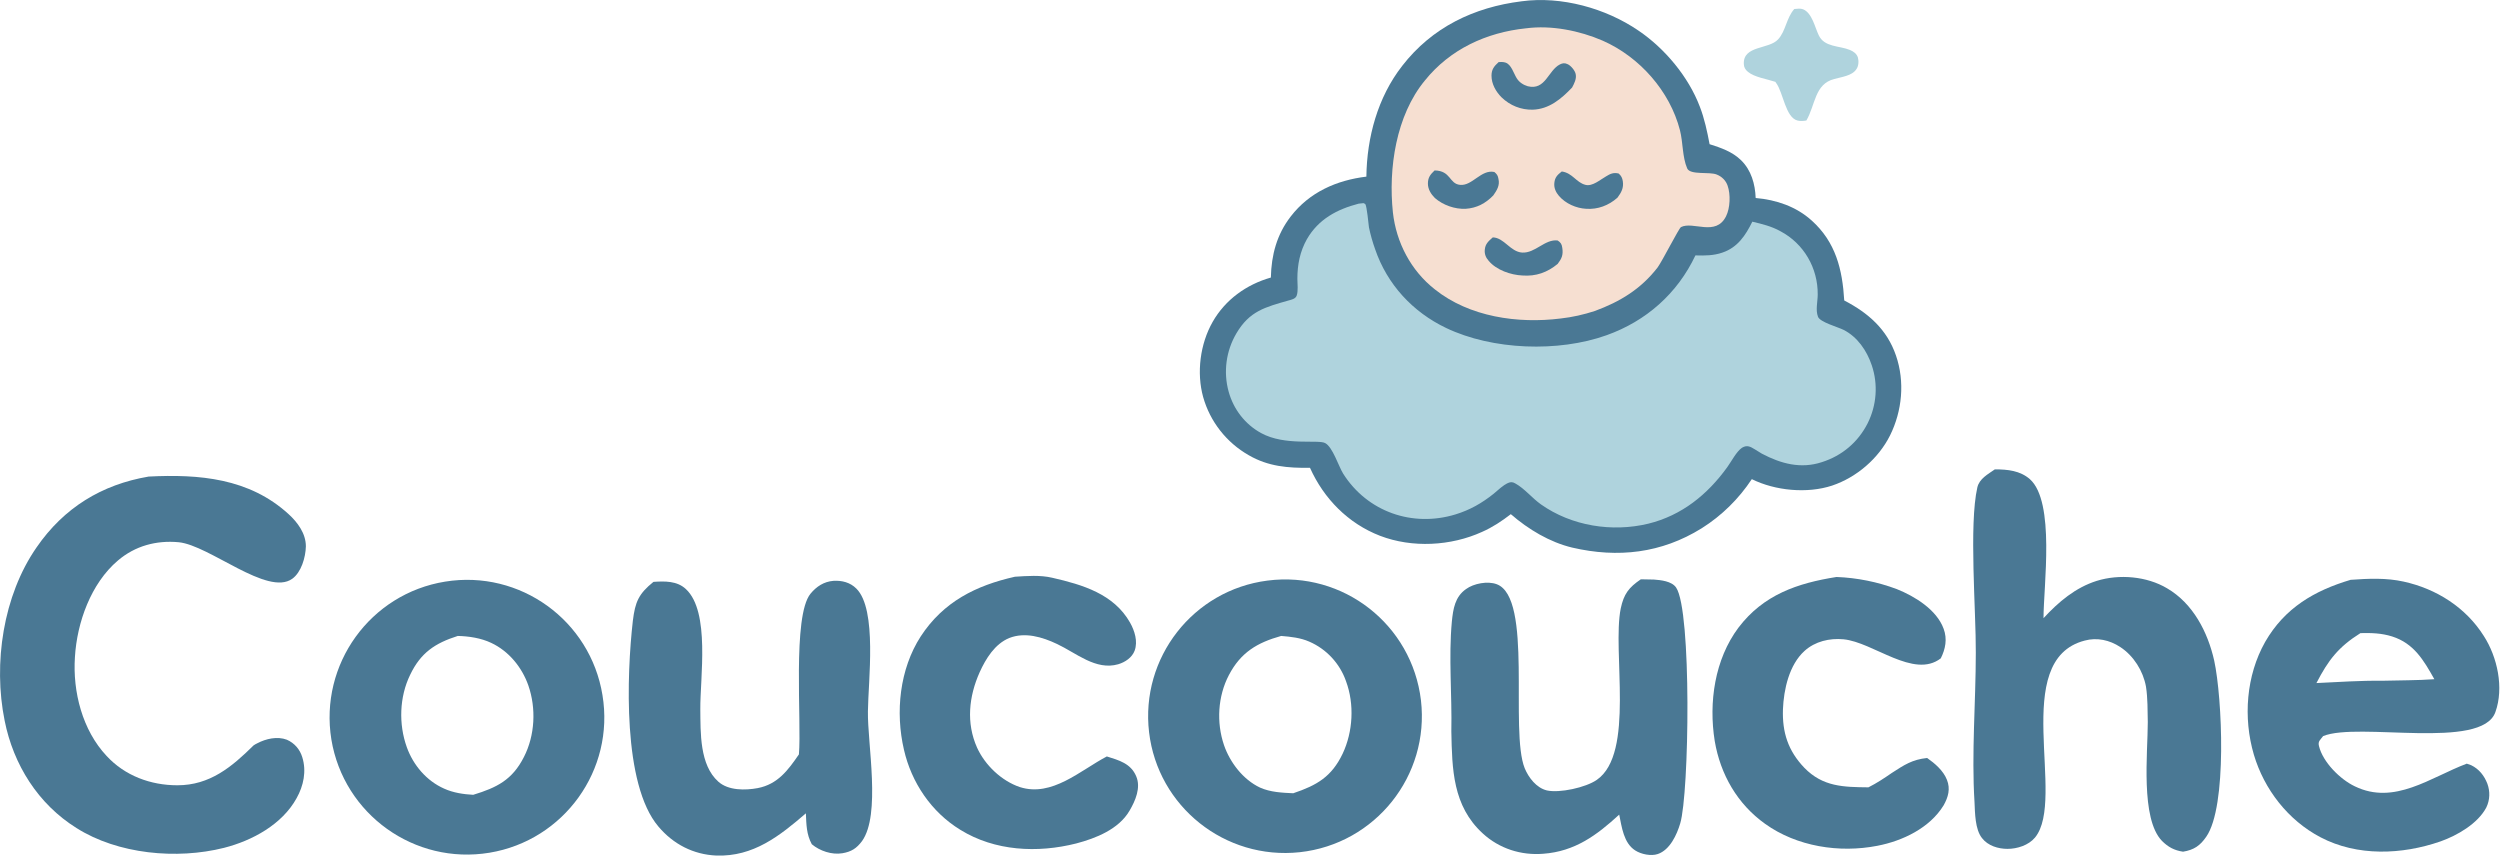 <svg height="333" width="971" viewBox="0 0 971 333" xmlns="http://www.w3.org/2000/svg" version="1.2">
	<title>ChatGPT Image 26 juin 2025, 03_47_43</title>
	<style>
		.s0 { fill: #4a7894 } 
		.s1 { fill: #afd3dd } 
		.s2 { fill: #f6dfd1 } 
	</style>
	<path d="m591 0.5c15.4-2.1 32.7 2.7 45.4 11.4 10.2 6.9 19.4 17.9 23.8 29.5 1.8 4.6 2.9 9.8 3.8 14.6 4.4 1.4 8.8 2.9 12.2 6.2 4 3.9 5.5 9.3 5.7 14.7 8 0.7 15.7 3.3 21.7 8.7 9.4 8.4 12 19.1 12.7 31.1 9.4 4.9 16.6 11.2 20.1 21.4 3.5 10.2 2.4 21.5-2.3 31-4.5 9-13 16.3-22.5 19.5-9.7 3.2-22.1 2-31.2-2.5-5.1 7.7-11.7 14.2-19.5 19.1-15.6 9.7-32.5 11.6-50.2 7.5-8.8-2.1-17.1-7.1-23.9-13-3.5 2.7-7.1 5.1-11.2 6.9-12.1 5.5-27.1 6.3-39.6 1.5-12.4-4.8-21.8-14.4-27.2-26.4-8.6 0.1-16.2-0.5-23.8-4.9-8.6-4.9-15-13-17.7-22.6-2.6-9.4-1.2-20.6 3.7-29.2 4.9-8.6 13.1-14.5 22.6-17.2 0.2-8.8 2.3-16.7 7.7-23.7 7.3-9.5 17.9-14.1 29.4-15.5 0.2-15.3 4.4-30.8 13.9-43 11.6-15 27.9-22.8 46.4-25.1z" class="s0"></path>
	<path d="m527.7 79.1l1.9-0.2c0.2 0.1 0.5 0.2 0.7 0.4 0.6 0.9 1.2 7.5 1.4 9q0.9 4.3 2.4 8.5c4.7 13.7 14.6 24.4 27.6 30.6 18 8.6 43.6 9.5 62.3 2.8 15.4-5.5 27.5-16.2 34.5-31 3.6 0.1 7.1 0.1 10.5-1.1 5.9-2 9-6.7 11.6-12 3.8 0.9 7.5 1.8 10.9 3.7 9.1 4.8 14.6 14.3 14.5 24.6 0 2.7-0.9 6 0.1 8.6 0.7 2.1 7.7 4 9.9 5.1 5.4 2.7 9.1 8.1 11 13.8 2.5 7.4 1.9 15.5-1.6 22.5-3.7 7.3-9.9 12.6-17.8 15.1-8.2 2.7-15.9 0.6-23.3-3.3q-1.3-0.8-2.6-1.6c-1.8-1.1-3.1-1.9-5.1-0.7-2.2 1.5-4.1 5.3-5.7 7.5-7.7 10.7-17.7 18.8-30.7 22-14.1 3.4-29.8 0.9-41.7-7.5-3.4-2.4-6.3-6.1-9.9-8.1-1-0.6-1.8-0.7-2.9-0.2-2 0.9-3.9 2.8-5.6 4.2-4.5 3.6-9.2 6.3-14.8 8-16.7 5.1-34.2-1-43.6-15.8-1.8-2.9-4.1-10.4-7-11.9-2.7-1.5-15.6 1.2-24.9-3.9-6.2-3.4-10.7-9.2-12.6-16.1-2.1-7.6-1-15.8 3-22.6 5.1-8.7 11.2-10.2 20.3-12.8 1.1-0.3 2.6-0.6 3.1-1.8 0.7-1.8 0.3-4.7 0.3-6.6 0-5.5 1-10.6 3.7-15.4 4.5-7.8 11.7-11.6 20.1-13.8z" class="s1"></path>
	<path d="m592.7 11c9.8-1.3 20.8 0.9 29.8 4.8 14.3 6.3 26.1 19.6 30 34.8 1.2 4.7 0.9 10.4 2.8 14.8 1.2 2.7 8.7 1.2 11.5 2.4 2 0.8 3.5 2.3 4.2 4.3 1.2 3.4 1 8.7-0.6 11.9-4 8-12.8 1.8-17.5 4.2-0.8 0.4-7.2 13.1-9.1 15.7-6.5 8.4-14.6 13.3-24.4 16.9-4.3 1.4-8.7 2.4-13.2 2.9-16.7 2.1-35.5-0.6-48.9-11.3-9.3-7.3-15-18.2-16.3-29.9-1.8-17.1 1.2-37.6 12.4-51.2 9.8-12.2 23.9-18.7 39.3-20.3z" class="s2"></path>
	<path d="m582.1 24.1c0.9 0 1.7-0.1 2.6 0.2 2.3 0.7 3.2 4.2 4.4 6.1 1 1.6 2.6 2.6 4.3 3.1 6.9 1.7 7.9-6.2 12.5-8.5 1-0.5 1.9-0.6 2.9-0.1 1.3 0.5 3 2.6 3.2 3.9 0.4 1.8-0.6 3.7-1.4 5.2-4.2 4.4-8.9 8.4-15.3 8.6-4.5 0.1-8.8-1.6-12.1-4.8-2.2-2.2-3.9-5.2-3.9-8.4 0-2.4 1-3.7 2.8-5.3z" class="s0"></path>
	<path d="m579.8 92.2c4.4 0.1 6.8 5.6 11.4 5.9 5.1 0.3 8.8-5.3 13.8-4.7 1.2 0.8 1.6 1.4 1.8 2.9 0.4 2.7-0.2 4.1-1.8 6.2-4 3.3-8.4 4.9-13.7 4.5-4.5-0.2-10.1-2.1-13.1-5.7-1.1-1.2-1.7-2.7-1.5-4.4 0.2-2.2 1.5-3.3 3.1-4.7z" class="s0"></path>
	<path d="m557.2 66.2c6.4 0.1 5.6 5.2 9.9 5.6 4.7 0.5 8.2-6.1 13.3-5 1 0.8 1.4 1.4 1.6 2.7 0.6 2.5-0.6 4.4-2 6.4-3 3.1-6.4 4.9-10.7 5.2-4.2 0.2-8.8-1.4-12-4.2-1.5-1.5-2.7-3.4-2.7-5.6 0-2.3 0.9-3.5 2.6-5.1z" class="s0"></path>
	<path d="m606.6 66.6c4.2 0.6 5.6 4.3 9.2 5.2 2.7 0.7 5.7-2 8-3.3 1.6-1 2.9-1.6 4.9-1.1 1 0.9 1.4 1.7 1.6 3 0.4 2.6-0.6 4.4-2.1 6.4-3.4 3-7.6 4.6-12.1 4.3-3.9-0.2-8-2-10.6-5-1.2-1.4-2-3.1-1.8-5 0.2-2.2 1.2-3.2 2.9-4.5z" class="s0"></path>
	<path d="m172.9 225.9c29.1-4.7 56.4 15.1 61.1 44.1 4.8 29-14.9 56.4-43.9 61.2-29.1 4.8-56.6-14.9-61.4-44-4.7-29.2 15.1-56.6 44.2-61.3zm10.9 82.8c9.2-2.8 15.2-5.8 19.7-14.7 4.3-8.4 4.8-18.9 1.7-27.8-2.5-7.1-7.6-13.3-14.4-16.5-4-1.9-8.7-2.6-13-2.7-8.8 2.8-14.4 6.5-18.5 15.1-4.2 8.6-4.5 19.2-1.3 28.1 2.5 7 7.7 13.1 14.5 16.1 3.5 1.6 7.5 2.2 11.3 2.4z" class="s0"></path>
	<path d="m492.3 225.5c29.4-3.8 56.1 17.1 59.6 46.5 3.4 29.3-17.7 55.8-47.1 59-29 3.1-55.1-17.7-58.5-46.6-3.4-28.9 17.1-55.2 46-58.9zm10 82.6c9.2-3.1 14.9-6.4 19.2-15.4 4-8.5 4.6-19.2 1.3-28.1-2.4-6.9-7.6-12.5-14.3-15.4-3.4-1.5-7.2-1.9-10.9-2.2-9.3 2.6-15.7 6.4-20.3 15.2-4.3 8.2-4.9 18.4-1.9 27.2 2.3 6.7 7.4 13.4 14 16.5 4 1.8 8.6 2 12.9 2.2z" class="s0"></path>
	<path d="m57.7 185.1c19.6-1 39.1 0.6 54.4 14.6 3.5 3.2 6.7 7.5 6.7 12.5-0.1 4.3-1.8 10.1-5.3 12.6-9.6 6.9-32.1-13-44.1-14.2-8.7-0.8-16.9 1.4-23.6 7.1-10.5 8.9-15.9 24.1-16.7 37.5-0.9 13.5 2.9 28.4 12.3 38.4 7.1 7.7 17.1 11.4 27.5 11.4 12.6 0 21.1-7.1 29.6-15.5 0.5-0.3 0.9-0.6 1.4-0.8 3.4-1.8 7.8-2.8 11.5-1.4 3 1.3 5.1 3.8 6 6.8 1.7 5.4 0.5 11.1-2.2 15.9-5.6 10.2-17.2 16.5-28.2 19.3-18.3 4.6-41.2 2.5-57.3-7.7-14.9-9.3-24.5-24.6-27.9-41.7-4.5-22.2-0.6-48.6 12.4-67.3 10.6-15.4 25.3-24.4 43.5-27.5z" class="s0"></path>
	<path d="m774.8 182.3c5 0 9.8 0.5 13.6 3.8 9.9 8.8 5.3 41.5 5.3 54 5.8-6.3 12.4-11.9 20.7-14.5 8.7-2.7 19.4-1.8 27.3 2.9 10.1 5.9 15.8 17 18.3 28.1 3.1 14.3 5.1 56.7-3.1 68.4-2.4 3.5-4.8 5.1-9 5.8-3.4-0.5-5.8-1.8-8.2-4.2-8.4-8.7-5.5-34.3-5.5-46.1-0.1-4.5 0-9.3-0.7-13.8-1.1-6.1-4.8-12-10-15.4-4.1-2.7-9-3.8-13.8-2.5-29.3 7.6-7 61.5-19.3 76.5-2.5 3-6.9 4.4-10.7 4.4-3.6 0-7.6-1.2-9.9-4.2-2.7-3.4-2.7-9.7-2.9-13.9-1.2-19.2 0.5-38.9 0.5-58.1 0.1-16.1-2.7-49.7 0.6-64.2 0.8-3.4 4.1-5.1 6.8-7z" class="s0"></path>
	<path d="m913 225.2c6.9-0.5 13.9-0.8 20.6 0.7 12.7 2.8 24.1 10 31.1 21.1 5.3 8.2 7.9 20.2 4.5 29.6-5.3 14.9-53.3 3.7-66.9 9.3-1.1 1.5-2.1 2-1.6 3.9 1.5 6.2 8.2 12.9 13.9 15.6 15.4 7.5 29.4-3.5 43.5-8.8 0.6 0.2 1.2 0.4 1.7 0.6 3.1 1.5 5.1 4.1 6.3 7.2 1.1 3 1 6.3-0.4 9.2-3.3 6.3-11.3 10.9-17.8 13.2-15 5.2-32.3 5.9-46.6-1.6-12.6-6.6-21.9-18.6-25.9-32.1-4.2-14.3-3-30.7 4.4-43.8 7.6-13.2 19.1-19.9 33.2-24.1zm-13.3 40.1c8.6-0.4 17.1-1 25.7-0.9 6.6-0.2 13.4-0.1 20.1-0.6-4.1-7.3-7.9-13.9-16.4-16.6-4.1-1.3-8.1-1.4-12.3-1.3-8.6 5.4-12.5 10.5-17.1 19.4z" class="s0"></path>
	<path d="m696.9 3.5c1.1-0.1 2.4-0.3 3.4 0.1 3.5 1.4 4.6 7 6.1 10.1 2.2 4.7 8 4 12.1 5.7 1.4 0.6 2.6 1.4 3.1 2.9 0.4 1.4 0.3 3.4-0.6 4.6-1.7 2.6-5.9 3-8.6 3.8-7.6 1.9-7.3 10.1-10.8 16.1-1 0.2-2.4 0.3-3.5 0-4.6-1.2-5.5-10.8-8.2-14.5q-0.2-0.2-0.3-0.5c-3.3-1.1-8.2-1.8-10.7-3.9-1-0.8-1.6-1.8-1.6-3.1-0.3-7.2 9.8-5.6 13.3-9.5 3-3.2 3.2-8.3 6.3-11.8z" class="s1"></path>
	<path d="m310.3 293c1.1-12.8-2.6-53.7 4.5-62.4 2.3-2.8 5.2-4.7 8.9-5 3.3-0.2 6.5 0.6 8.9 3 8.2 8.1 4.6 36.1 4.5 47.7-0.2 12.6 5.1 40.1-2.3 50.4-2.1 2.8-4.1 4.1-7.6 4.7-4.1 0.7-8.8-0.9-11.9-3.5-2.1-3.9-2.1-7.6-2.3-12-10.2 8.8-20.4 16.9-34.8 16.4-8.9-0.4-16.7-4.4-22.5-11.3-13.9-16.4-12.3-58.9-9.9-79.9 0.9-7.3 2.2-10.4 8-15.1 4.4-0.3 9.2-0.4 12.6 2.8 9.5 8.8 5.5 34.5 5.6 46.7 0.1 9.1-0.3 21.6 7 28.1 3.9 3.5 10.5 3.4 15.3 2.5 7.8-1.5 11.8-7 16-13.1z" class="s0"></path>
	<path d="m637.3 225q2.5 0 5.1 0.1c2.6 0.2 6.9 0.6 8.6 3.1 6.1 8.9 5.1 80 1.6 91.6-1.3 4.4-4 10.3-8.7 11.9-2.6 0.9-6.5 0.1-8.8-1.4-4.5-2.9-5.2-9.1-6.2-13.9-8.7 8-17.2 14.3-29.5 15.2-8.6 0.7-17.1-2-23.5-7.9-11.7-10.7-11.9-25-12.2-39.6 0.3-14.1-1.1-28.7 0.2-42.7 0.5-4.9 1.2-9.6 5.5-12.6 3-2.2 8.4-3.2 11.9-1.9 14.2 5.2 5 56.9 10.9 71.5 1.5 3.6 4.5 7.6 8.6 8.6 4.9 1.1 15.1-1.1 19.4-4.1 14.9-10.3 5.9-49.8 9.3-66.6 1.2-5.6 3.1-8.1 7.8-11.3z" class="s0"></path>
	<path d="m394.2 224c4.8-0.3 9.8-0.7 14.5 0.4 11.8 2.7 23.9 6.3 30.2 17.4 1.8 3.2 3.1 7.3 1.8 10.9-1 2.7-3.7 4.5-6.4 5.3-8.7 2.5-16.3-4.4-23.8-7.9-5.7-2.7-12.4-4.7-18.5-2.3-5.6 2.3-9.1 8-11.5 13.3-4.2 9.4-5.3 19.7-1 29.3 3.1 6.8 9.5 12.9 16.6 15.3 12.5 4 23.5-6.5 33.8-11.9 4.7 1.5 9.3 2.7 11.4 7.7 1.9 4.4-0.3 9.5-2.6 13.4-4.2 7.2-13.1 10.7-20.7 12.7-15 3.8-31.6 3-45-5.3-11.3-6.9-19-18.4-21.9-31.1-3.4-14.6-1.7-31.3 6.5-44 8.8-13.5 21.5-19.8 36.6-23.2z" class="s0"></path>
	<path d="m713.3 224.1c8 0.3 15.9 1.9 23.4 4.7 7 2.8 15.5 8 18.2 15.4 1.5 4 0.7 7.9-1.1 11.5-10.5 8.1-26.2-6.3-37.8-7.4-5.4-0.5-11 0.8-15.1 4.5-6 5.4-8.1 15-8.4 22.7-0.3 9 2 16.1 8.3 22.7 7.2 7.4 15.2 7.5 24.9 7.6 3.2-1.6 6.2-3.6 9.1-5.6 4.8-3.1 7.9-5.2 13.7-5.8 3 2.1 6.3 4.9 7.7 8.5 1.4 3.5 0.5 6.7-1.3 9.9-5.4 8.8-15.9 13.8-25.7 15.7-14.8 2.9-31.3 0.3-43.6-8.5-10.8-7.7-17.4-19.2-19.6-32.2-2.4-15 0-31.7 9.2-44 9.7-12.8 22.9-17.3 38.1-19.7z" class="s0"></path>
</svg>